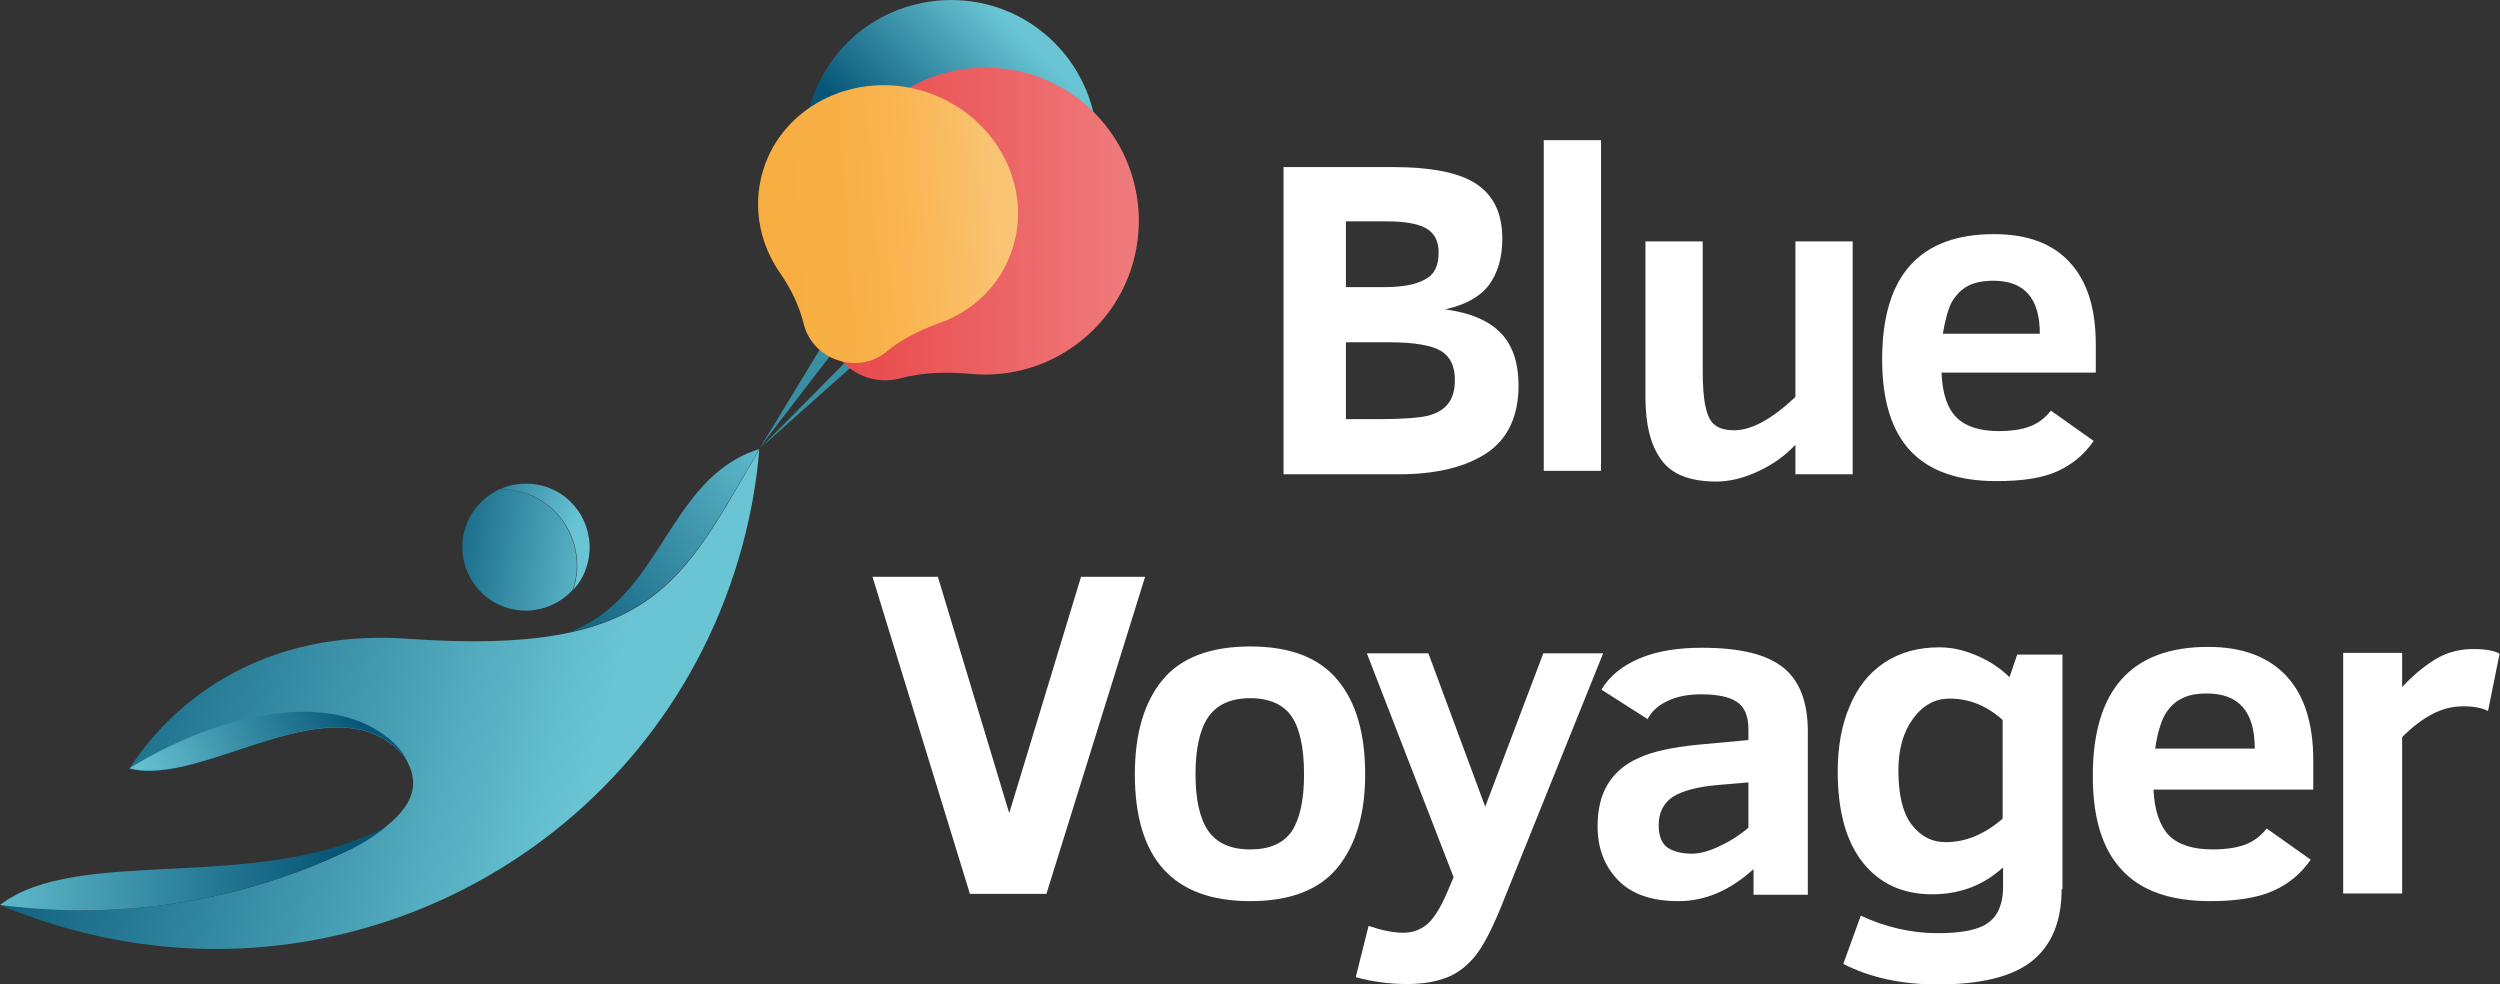 <?xml version="1.0" encoding="utf-8"?>
<!-- Generator: Adobe Illustrator 22.0.0, SVG Export Plug-In . SVG Version: 6.00 Build 0)  -->
<svg version="1.1" id="Livello_1" xmlns="http://www.w3.org/2000/svg" xmlns:xlink="http://www.w3.org/1999/xlink" x="0px" y="0px"
	 viewBox="0 0 585.1 230.4" style="enable-background:new 0 0 585.1 230.4;" xml:space="preserve">
<rect x="0" y="0" width="585.1" height="230.4" fill="#333333" stroke="none"/>
<style type="text/css">
	.st0{fill:#FFFFFF;}
	.st1{fill:#398FA3;}
	.st2{fill:url(#SVGID_1_);}
	.st3{fill:url(#SVGID_2_);}
	.st4{fill:url(#SVGID_3_);}
	.st5{fill:url(#SVGID_4_);}
	.st6{fill:url(#SVGID_5_);}
	.st7{fill:url(#SVGID_6_);}
	.st8{fill:url(#SVGID_7_);}
	.st9{fill:url(#SVGID_8_);}
	.st10{fill:url(#SVGID_9_);}
</style>
<g>
	<path class="st0" d="M355.4,90.2c0,7.2-2.5,12.5-7.4,15.8c-5,3.3-11.8,5-20.6,5h-27V39.1h25.4c9.2,0,15.8,1.3,19.8,4
		c4,2.7,6,6.9,6,12.8c0,4.5-1.1,8.1-3.2,10.9c-2.2,2.8-5.6,4.6-10.2,5.6c6,0.8,10.4,2.7,13.2,5.7C354.1,81,355.4,85.1,355.4,90.2z
		 M336.7,59.1c0-2.7-1-4.6-3-5.7c-2-1.1-5.1-1.6-9.4-1.6H315v15.4h8.9c4.3,0,7.5-0.6,9.6-1.8C335.7,64.3,336.7,62.2,336.7,59.1z
		 M340.5,88.9c0-3.2-1.1-5.5-3.3-6.8c-2.2-1.3-6.3-2-12.3-2H315v18h7.4c5.7,0,9.7-0.3,11.8-0.8c2.2-0.6,3.7-1.5,4.7-2.8
		C340,93.1,340.5,91.3,340.5,88.9z"/>
	<path class="st0" d="M361.3,110.2V32.8h13.4v77.4H361.3z"/>
	<path class="st0" d="M420.2,111.1v-7c-2.4,2.5-5.2,4.6-8.7,6.2c-3.4,1.6-6.7,2.4-9.8,2.4c-6.2,0-10.5-1.7-12.9-5.1
		c-2.5-3.4-3.7-8.3-3.7-14.6V56.5h13.4v30c0,3.8,0.2,6.8,0.7,8.8c0.4,2,1.2,3.5,2.2,4.2c1,0.8,2.5,1.2,4.5,1.2c4,0,8.8-2.6,14.3-7.8
		V56.5h13.4v54.5H420.2z"/>
	<path class="st0" d="M454.4,87.3c0.2,4.9,1.4,8.3,3.5,10.4c2.1,2.1,5.4,3.2,10,3.2c2.6,0,4.9-0.3,6.9-1c2-0.7,3.7-1.9,5.2-3.8
		l10,7.1c-2.2,3.2-5,5.5-8.5,7.1c-3.5,1.6-8.2,2.3-14.3,2.3c-9,0-15.7-2.4-20.1-7.1c-4.4-4.7-6.6-11.8-6.6-21.4
		c0-19.5,8.7-29.3,26.2-29.3c7.8,0,13.7,2.2,17.7,6.6c4.1,4.4,6.1,10.8,6.1,19.2v6.6H454.4z M477.4,78.1c0-8.3-3.6-12.4-10.9-12.4
		c-2.4,0-4.3,0.4-5.9,1.2c-1.5,0.8-2.7,2-3.7,3.6c-0.9,1.6-1.6,4.1-2.2,7.6H477.4z"/>
	<path class="st0" d="M244.9,209.2h-17.9L204.2,135h15.3l16.7,55.3L253,135H268L244.9,209.2z"/>
	<path class="st0" d="M319.5,181.2c0,9.4-2.2,16.6-6.5,21.9c-4.3,5.2-11.1,7.8-20.4,7.8c-18,0-27-9.9-27-29.7
		c0-9.5,2.2-16.9,6.5-22.1c4.3-5.2,11.2-7.8,20.5-7.8c9.3,0,16.1,2.6,20.4,7.8C317.4,164.3,319.5,171.7,319.5,181.2z M305.2,181.2
		c0-6.2-1-10.7-2.9-13.5c-1.9-2.8-5.2-4.3-9.7-4.3c-4.5,0-7.8,1.5-9.8,4.4c-2,2.9-3,7.4-3,13.4c0,6,1,10.4,3,13.3
		c2,2.8,5.2,4.3,9.8,4.3c4.5,0,7.7-1.4,9.7-4.2C304.2,191.7,305.2,187.3,305.2,181.2z"/>
	<path class="st0" d="M320.3,216.7c3,1,5.7,1.6,8.1,1.6c2.1,0,3.9-0.6,5.5-1.9c1.6-1.3,3.2-3.8,4.9-7.8l1.4-3.3l-20.3-52.4h14.4
		l13.3,35.9l13.6-35.9h14L351,213c-2,4.8-3.9,8.4-5.7,10.7c-1.9,2.3-4,4-6.5,5c-2.5,1-5.6,1.6-9.4,1.6c-4.1,0-8.1-0.5-12.1-1.6
		L320.3,216.7z"/>
	<path class="st0" d="M410.4,209.2v-5.8c-5.5,5-11.3,7.5-17.6,7.5c-6.2,0-10.9-1.6-14.1-4.9c-3.2-3.3-4.8-7.5-4.8-12.6
		c0-4,0.8-7.3,2.4-9.9c1.6-2.6,4-4.7,7.2-6.1c3.2-1.5,7.8-2.5,13.8-3.1l11.9-1.1v-2.5c0-3.1-0.9-5.3-2.8-6.5
		c-1.9-1.2-4.7-1.7-8.3-1.7c-3,0-5.6,0.5-7.7,1.5c-2.2,1-3.8,2.4-4.8,4.3l-10.8-6.9c1.9-3.2,4.9-5.6,8.9-7.3c4-1.7,8.9-2.5,14.6-2.5
		c8.8,0,15.1,1.5,19,4.6c3.9,3.1,5.8,8.1,5.8,15v38.2H410.4z M409.3,183.1l-7,0.6c-5,0.4-8.6,1.4-10.8,2.8c-2.2,1.5-3.3,3.7-3.3,6.6
		c0,2.6,0.7,4.3,2.1,5.3c1.4,0.9,3.3,1.4,5.7,1.4c1.7,0,3.7-0.5,6.1-1.6c2.4-1.1,4.8-2.5,7.1-4.5V183.1z"/>
	<path class="st0" d="M482.5,208.1c0,7.5-2.3,13.1-6.9,16.8c-4.6,3.7-12,5.5-22.2,5.5c-8.4,0-15.7-1.6-22-4.8l4.1-11.3
		c5.8,2.7,11.8,4.1,18,4.1c5.7,0,9.7-0.8,11.9-2.5c2.2-1.6,3.4-4.4,3.4-8.3v-4.6c-4.6,4.2-10.1,6.3-16.6,6.3
		c-6.9,0-12.3-2.5-16.2-7.4c-3.9-4.9-5.9-12-5.9-21.3c0-5.8,0.9-10.9,2.8-15.3c1.8-4.4,4.5-7.8,8.1-10.2c3.6-2.4,7.9-3.6,12.9-3.6
		c3,0,5.9,0.7,8.9,2c3,1.3,5.5,3,7.5,5l1.8-5.3h10.6V208.1z M468.7,168.5c-3.8-3.4-7.9-5-12.4-5c-3.4,0-6.2,1.5-8.5,4.6
		c-2.3,3.1-3.5,7.1-3.5,12.2c0,5.7,1,9.9,3.1,12.7c2.1,2.7,4.7,4.1,8,4.1c4.6,0,9-1.8,13.3-5.5V168.5z"/>
	<path class="st0" d="M504,184.7c0.2,5,1.5,8.6,3.6,10.8c2.2,2.2,5.6,3.3,10.3,3.3c2.7,0,5.1-0.3,7.2-1c2.1-0.7,3.9-2,5.4-3.9
		l10.3,7.3c-2.3,3.3-5.2,5.7-8.8,7.3c-3.6,1.6-8.5,2.4-14.7,2.4c-9.3,0-16.2-2.4-20.7-7.3c-4.6-4.9-6.8-12.2-6.8-22
		c0-20.1,9-30.2,27-30.2c8,0,14.1,2.3,18.3,6.8c4.2,4.5,6.3,11.1,6.3,19.8v6.8H504z M527.7,175.1c0-8.5-3.7-12.8-11.2-12.8
		c-2.5,0-4.5,0.4-6.1,1.3c-1.6,0.8-2.8,2.1-3.8,3.8c-0.9,1.7-1.7,4.3-2.2,7.8H527.7z"/>
	<path class="st0" d="M582.3,166.4c-1.4-0.7-3.3-1.1-5.7-1.1c-2.6,0-5,0.6-7.3,1.8c-2.3,1.2-4.7,3-7.1,5.4v36.6h-13.8v-56.3h13.8v8
		c2.4-2.6,4.9-4.7,7.6-6.4c2.7-1.7,5.8-2.5,9.1-2.5c2.9,0,4.9,0.4,6.1,1.1L582.3,166.4z"/>
</g>
<polygon class="st1" points="177.7,105.1 198,71.7 199.5,72.6 "/>
<polygon class="st1" points="177.9,104.6 192.8,82.4 194.2,83.4 "/>
<polygon class="st1" points="177.9,104.9 197.9,84.7 199.1,86 "/>
<linearGradient id="SVGID_1_" gradientUnits="userSpaceOnUse" x1="246.249" y1="30.209" x2="212.655" y2="30.209" gradientTransform="matrix(0.966 0.259 -0.259 0.966 -95.806 33.973)">
	<stop  offset="0" style="stop-color:#69C5D4"/>
	<stop  offset="1" style="stop-color:#075677"/>
</linearGradient>
<path class="st2" d="M134.5,136.9c-0.1,0.4-0.2,0.8-0.4,1.2c1.6-1.7,2.8-3.8,3.4-6.2c2.1-7.9-2.6-16.1-10.5-18.2
	c-3.5-0.9-7-0.6-10,0.8c1.6,0,3.3,0.2,4.9,0.6C131.4,117.6,137,127.4,134.5,136.9z"/>
<linearGradient id="SVGID_2_" gradientUnits="userSpaceOnUse" x1="143.351" y1="131.891" x2="98.132" y2="125.641">
	<stop  offset="0" style="stop-color:#69C5D4"/>
	<stop  offset="1" style="stop-color:#075677"/>
</linearGradient>
<path class="st3" d="M108.7,124.2c-2.1,7.9,2.6,16.1,10.5,18.2c5.5,1.5,11.2-0.4,14.8-4.3c0.1-0.4,0.3-0.8,0.4-1.2
	c2.5-9.5-3.1-19.3-12.6-21.8c-1.6-0.4-3.3-0.6-4.9-0.6C113.1,116.3,109.9,119.7,108.7,124.2z"/>
<linearGradient id="SVGID_3_" gradientUnits="userSpaceOnUse" x1="263.981" y1="73.083" x2="124.646" y2="73.083" gradientTransform="matrix(0.966 0.259 -0.259 0.966 -95.806 33.973)">
	<stop  offset="0" style="stop-color:#69C5D4"/>
	<stop  offset="1" style="stop-color:#075677"/>
</linearGradient>
<path class="st4" d="M0,211.8c28.9,3.8,57.5-1.1,82.4-13.2c15-8.3,16.4-14.7,12.3-21.5l0,0c-16.1-18.7-47.1,7.4-64.4,2.8
	c6.4-10.2,26-33.2,65.3-30.4c57.7,4.1,64-13.4,82.1-44.3c-0.6,7.5-1.9,14.8-3.9,22.3C155.5,195.6,85.5,236,17.3,217.7
	C11.3,216.1,5.5,214.1,0,211.8z"/>
<linearGradient id="SVGID_4_" gradientUnits="userSpaceOnUse" x1="188.382" y1="106.016" x2="125.149" y2="148.661">
	<stop  offset="0" style="stop-color:#69C5D4"/>
	<stop  offset="1" style="stop-color:#075677"/>
</linearGradient>
<path class="st5" d="M132.8,148.1c24.8-5.2,31.7-20.6,44.9-43C156.1,111.8,155.1,140.2,132.8,148.1"/>
<linearGradient id="SVGID_5_" gradientUnits="userSpaceOnUse" x1="33.324" y1="188.593" x2="84.058" y2="169.292">
	<stop  offset="0" style="stop-color:#69C5D4"/>
	<stop  offset="1" style="stop-color:#075677"/>
</linearGradient>
<path class="st6" d="M30.3,179.8c17.3,4.6,48.3-21.4,64.4-2.8l0,0c-1-1.7-2.5-3.3-4.4-4.7C75.4,161,49.4,168,30.3,179.8z"/>
<linearGradient id="SVGID_6_" gradientUnits="userSpaceOnUse" x1="-9.507" y1="203.243" x2="77.639" y2="203.243">
	<stop  offset="0" style="stop-color:#69C5D4"/>
	<stop  offset="1" style="stop-color:#075677"/>
</linearGradient>
<path class="st7" d="M90.3,193.5c-2.1,1.8-4.7,3.5-7.9,5.1c-25,12.1-53.6,17-82.4,13.2C18.2,197.7,60.3,209.3,90.3,193.5"/>
<linearGradient id="SVGID_7_" gradientUnits="userSpaceOnUse" x1="243.848" y1="12.914" x2="214.504" y2="42.258">
	<stop  offset="0" style="stop-color:#69C5D4"/>
	<stop  offset="1" style="stop-color:#075677"/>
</linearGradient>
<path class="st8" d="M251.6,52.5c10.3-16.4,5-38.2-12-48c-15.4-8.8-35.3-4.3-45.3,10.3c-6.5,9.4-7.6,20.8-4.1,30.8
	c1.7,4.7,2.5,9.8,2.4,14.8c-0.2,4.6,2.1,9.2,6.2,11.8c4.2,2.6,9.3,2.6,13.3,0.5c4.6-2.4,9.7-3.7,14.9-4.4
	C236.7,67,245.9,61.5,251.6,52.5z"/>
<linearGradient id="SVGID_8_" gradientUnits="userSpaceOnUse" x1="263.244" y1="52.366" x2="202.341" y2="52.366">
	<stop  offset="0" style="stop-color:#EF7A7B"/>
	<stop  offset="1" style="stop-color:#E94C4E"/>
</linearGradient>
<path class="st9" d="M256,77.1c14.4-14.4,14-37.9-1-51.8c-13.6-12.6-35-12.6-48.7-0.1c-8.8,8.1-12.6,19.5-11.4,30.5
	c0.6,5.2,0.3,10.6-1.1,15.7c-1.2,4.7,0,9.8,3.6,13.5c3.7,3.7,8.8,4.9,13.5,3.6c5.3-1.4,10.8-1.5,16.2-1
	C237.4,88.5,248.1,85,256,77.1z"/>
<linearGradient id="SVGID_9_" gradientUnits="userSpaceOnUse" x1="274.479" y1="81.596" x2="226.827" y2="81.596" gradientTransform="matrix(1.058 -2.953540e-02 7.168987e-02 1.006 -63.267 -22.371)">
	<stop  offset="0" style="stop-color:#F9C473"/>
	<stop  offset="0.143" style="stop-color:#F9BE66"/>
	<stop  offset="0.417" style="stop-color:#F9B552"/>
	<stop  offset="0.699" style="stop-color:#F8B046"/>
	<stop  offset="1" style="stop-color:#F8AE41"/>
</linearGradient>
<path class="st10" d="M236.9,58.4c5.1-15.4-4.5-32.3-21.2-37.2c-15.2-4.4-31.2,3-36.5,16.9c-3.4,8.9-1.8,18.5,3.5,26
	c2.5,3.6,4.4,7.6,5.4,11.7c0.9,3.8,3.9,7.2,8,8.5c4.2,1.4,8.5,0.5,11.5-2.1c3.4-2.8,7.5-4.8,11.7-6.4
	C227.5,73.1,234.1,66.9,236.9,58.4z"/>
</svg>
